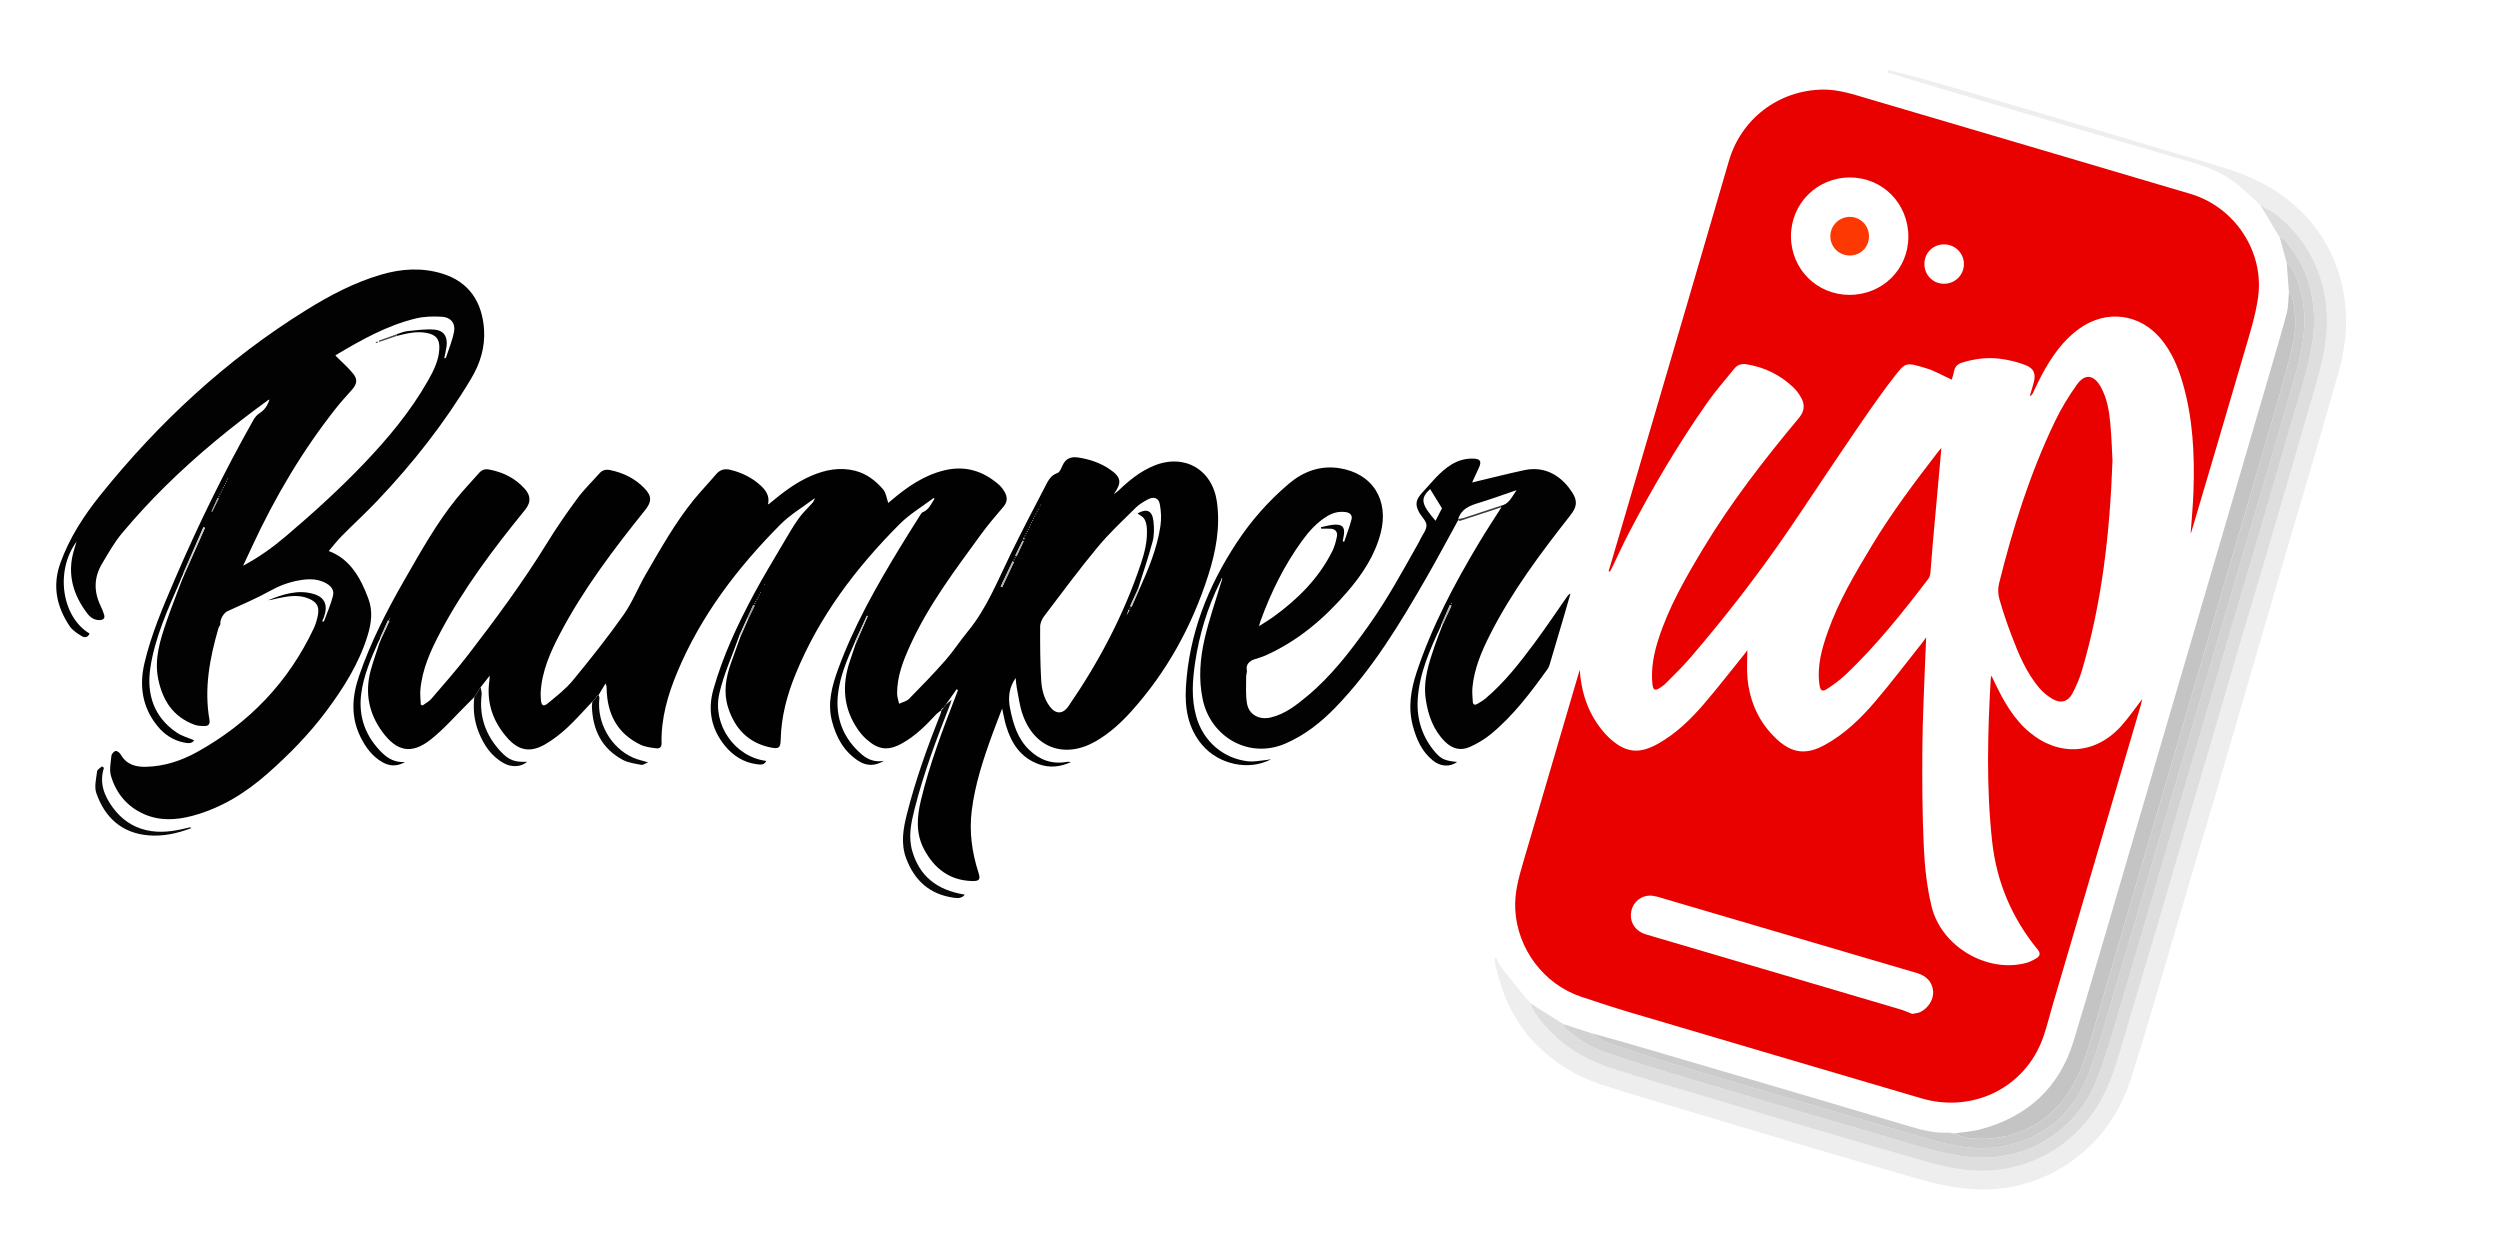 <?xml version="1.0" encoding="UTF-8"?> <svg xmlns="http://www.w3.org/2000/svg" width="452" height="226" viewBox="0 0 452 226" fill="none"><path d="M285.629 121.102C285.921 125.623 287.34 129.435 290.21 132.658C290.429 132.904 290.657 133.143 290.898 133.366C293.83 136.092 296.276 136.427 299.765 134.468C302.965 132.672 305.588 130.153 307.957 127.404C310.514 124.439 312.907 121.335 315.37 118.288C315.589 118.017 315.79 117.733 315.922 117.557C315.922 119.242 315.78 120.98 315.95 122.686C316.376 126.992 318.085 130.742 321.302 133.704C324.007 136.196 326.558 136.494 329.795 134.752C333.452 132.784 336.391 129.933 339.044 126.822C341.969 123.392 344.691 119.79 347.498 116.26C347.7 116.007 347.885 115.739 348.256 115.238C348.185 116.788 348.116 118.073 348.072 119.356C347.889 124.587 347.605 129.816 347.565 135.047C347.517 141.071 347.544 147.101 347.821 153.116C347.987 156.715 348.378 160.364 349.222 163.858C350.984 171.156 359.275 175.981 366.326 174.099C367.009 173.916 367.676 173.577 368.275 173.193C368.801 172.855 368.948 172.339 368.475 171.764C363.761 166.019 360.976 159.482 360.17 152.064C359.104 142.269 359.368 132.473 359.926 122.67C359.932 122.579 359.966 122.489 360.044 122.147C360.299 122.684 360.465 123.039 360.635 123.392C362.262 126.758 364.052 130.013 367 132.446C372.321 136.839 378.862 136.412 383.486 131.293C384.868 129.765 386.033 128.041 387.318 126.383C387.236 126.728 387.167 127.107 387.058 127.476C381.715 145.668 376.371 163.86 371.021 182.051C370.381 184.225 369.886 186.465 369.02 188.547C365.505 196.99 356.332 201.208 347.397 198.579C329.961 193.45 312.527 188.313 295.1 183.154C292 182.237 288.924 181.232 285.857 180.206C279.113 177.948 274.347 171.552 273.959 164.47C273.797 161.506 274.559 158.746 275.379 155.964C278.754 144.519 282.101 133.067 285.46 121.617C285.483 121.526 285.515 121.437 285.629 121.102ZM345.727 183.315C346.333 183.186 346.784 183.172 347.157 182.995C348.638 182.296 349.638 180.65 349.51 179.218C349.366 177.585 348.352 176.443 346.564 175.918C330.995 171.336 315.427 166.752 299.854 162.186C299.237 162.006 298.551 161.869 297.928 161.95C296.168 162.177 294.957 163.565 294.863 165.293C294.77 166.992 295.808 168.412 297.587 168.939C305.905 171.396 314.227 173.84 322.547 176.29C329.541 178.35 336.539 180.405 343.53 182.481C344.322 182.716 345.08 183.067 345.727 183.315Z" fill="#E90100"></path><path d="M68.425 116.018C67.061 119.048 65.742 122.113 65.308 125.429C64.763 129.611 66.109 133.218 69.13 136.157C70.244 137.241 71.587 137.9 73.229 137.767C71.846 138.592 70.473 138.582 69.104 137.785C67.3 136.736 66.118 135.129 65.21 133.309C63.389 129.66 63.632 125.961 64.921 122.205C67.029 116.055 69.982 110.306 73.212 104.697C76.097 99.687 78.909 94.619 82.565 90.105C83.847 88.522 85.267 87.052 86.607 85.517C87.112 84.939 87.688 84.748 88.452 84.892C90.989 85.371 93.191 86.463 94.905 88.416C95.83 89.469 96.149 90.688 94.932 92.18C89.239 99.168 83.815 106.359 79.582 114.359C77.857 117.621 76.334 120.977 76.003 124.721C75.924 125.608 76.05 126.513 76.082 127.409C76.19 127.455 76.298 127.501 76.406 127.545C76.942 127.145 77.576 126.827 78.001 126.331C80.229 123.737 82.496 121.167 84.583 118.459C89.643 111.891 94.569 105.228 98.922 98.154C100.622 95.39 102.476 92.71 104.403 90.098C105.589 88.49 107.051 87.088 108.381 85.586C108.916 84.983 109.547 84.827 110.332 84.992C112.71 85.492 114.811 86.504 116.508 88.269C117.872 89.688 117.862 90.701 116.64 92.224C110.959 99.307 105.469 106.529 101.236 114.605C99.509 117.898 97.993 121.292 97.759 125.091C97.729 125.58 97.76 126.076 97.801 126.565C97.885 127.57 98.252 127.818 99.032 127.175C100.627 125.862 102.297 124.566 103.6 122.985C106.756 119.152 109.853 115.254 112.712 111.199C114.345 108.882 115.396 106.163 116.833 103.698C119.494 99.132 122.072 94.503 125.421 90.382C126.707 88.801 128.131 87.332 129.445 85.772C130.174 84.907 131.02 84.684 132.079 84.949C134.127 85.46 135.978 86.351 137.531 87.788C138.452 88.639 139.14 89.629 138.894 90.996C138.866 91.058 138.837 91.121 138.809 91.183C138.88 91.163 138.952 91.145 139.022 91.126C141.404 89.149 143.829 87.239 146.711 86.01C149.255 84.927 151.874 84.421 154.599 85.112C156.669 85.637 158.333 86.912 159.685 88.5C160.199 89.104 160.289 90.07 160.596 90.933C160.679 90.864 160.931 90.652 161.182 90.44C164.014 88.041 167.017 85.946 170.7 85.046C174.462 84.126 177.725 85.122 180.585 87.619C181.022 88 181.385 88.499 181.671 89.005C182.19 89.916 182.131 90.782 181.404 91.636C180.017 93.264 178.617 94.894 177.361 96.623C172.705 103.027 167.902 109.345 164.59 116.608C163.318 119.399 162.186 122.244 162.197 125.381C162.2 126.002 162.429 126.621 162.554 127.24C163.16 126.953 163.909 126.804 164.352 126.355C166.591 124.085 168.814 121.792 170.917 119.399C172.37 117.746 173.568 115.872 174.972 114.172C178.433 109.979 180.374 104.962 182.731 100.162C184.713 96.128 186.765 92.129 188.864 88.157C189.406 87.13 189.854 85.96 191.201 85.517C191.611 85.382 191.875 84.655 192.105 84.152C192.687 82.881 193.635 82.511 194.976 82.722C197.022 83.042 198.937 83.677 200.645 84.846C202.742 86.282 202.866 87.249 201.378 89.337C201.641 89.143 201.931 88.975 202.167 88.751C204.101 86.894 206.156 85.208 208.669 84.184C214.139 81.957 219.2 84.881 220.018 90.734C220.657 95.308 219.825 99.724 218.44 104.05C215.517 113.179 210.992 121.421 204.574 128.576C202.677 130.691 200.584 132.596 198.105 134.024C192.482 137.264 186.956 135.227 184.856 129.074C184.34 127.565 184.149 125.943 183.837 124.366C183.726 123.804 183.701 123.225 183.628 122.579C182.424 124.328 182.227 126.122 182.622 128.087C183.182 130.872 183.954 133.527 186.074 135.572C187.966 137.398 190.193 138.219 192.833 137.755C193.086 137.71 193.35 137.716 193.616 137.792C191.729 138.655 189.772 138.885 187.796 138.163C184.5 136.961 182.815 134.342 181.874 131.138C181.606 130.226 181.448 129.281 181.184 128.104C180.541 129.793 179.957 131.278 179.41 132.777C177.772 137.257 176.291 141.788 175.694 146.541C175.214 150.353 175.72 154.091 176.898 157.739C177.296 158.968 177.115 159.325 175.799 159.293C171.697 159.195 168.905 157.029 167.057 153.523C165.556 150.676 165.779 147.699 166.504 144.68C168.057 138.212 170.402 132.012 172.802 125.83C172.939 125.476 173.072 125.12 173.206 124.765C173.123 124.717 173.039 124.669 172.956 124.62C172.295 125.56 171.632 126.5 170.971 127.44L170.984 127.42C170.91 127.492 170.838 127.565 170.765 127.637L170.78 127.616C170.712 127.757 170.643 127.898 170.575 128.041L170.595 128.015C170.518 128.011 170.441 128.007 170.364 128.002C170.367 128.079 170.37 128.156 170.373 128.232L170.394 128.212C170.319 128.207 170.243 128.203 170.168 128.199C170.17 128.274 170.173 128.35 170.175 128.425L170.193 128.411C169.868 128.668 169.504 128.886 169.227 129.186C167.413 131.151 165.523 133.028 163.173 134.354C160.6 135.806 158.826 135.61 156.624 133.631C156.091 133.151 155.605 132.596 155.19 132.008C152.452 128.123 152.169 123.926 153.665 119.517C153.992 118.554 154.313 117.589 154.636 116.625C154.69 116.486 154.744 116.346 154.799 116.208C155.498 114.602 156.196 112.994 156.893 111.388C156.841 111.365 156.788 111.341 156.737 111.318C156.023 112.87 155.309 114.422 154.596 115.974C154.544 116.102 154.492 116.233 154.441 116.362C153.152 119.245 151.916 122.165 151.529 125.318C150.986 129.739 152.42 133.487 155.815 136.411C156.94 137.379 158.279 137.846 159.821 137.554C158.271 138.495 156.732 138.562 155.218 137.584C152.581 135.88 151.187 133.334 150.421 130.38C149.567 127.091 150.431 123.996 151.545 120.944C154.349 113.252 158.361 106.17 162.587 99.2C163.81 97.183 165.078 95.192 166.334 93.193C166.468 92.979 166.612 92.696 166.82 92.614C167.904 92.189 168.31 91.191 168.865 90.314C168.897 90.221 168.928 90.13 168.959 90.037C168.879 90.056 168.799 90.076 168.718 90.095C166.683 91.636 164.435 92.963 162.651 94.752C154.752 102.674 148.075 111.48 143.817 121.937C142.297 125.672 141.263 129.529 141.156 133.589C141.113 135.202 140.903 135.481 139.241 135.127C135.271 134.282 132.847 131.706 131.642 127.918C130.787 125.227 131.213 122.589 132.12 119.995C132.651 118.479 133.207 116.973 133.751 115.462C133.776 115.376 133.803 115.292 133.828 115.206C134.29 114.151 134.752 113.097 135.215 112.042C135.626 111.193 136.038 110.345 136.449 109.496C136.359 109.455 136.269 109.415 136.178 109.375C135.834 110.136 135.49 110.897 135.147 111.656C134.644 112.764 134.141 113.873 133.639 114.981C133.603 115.087 133.567 115.193 133.531 115.299C132.345 118.663 130.824 121.953 130.049 125.41C128.794 131.019 132.806 136.84 138.547 137.579C138.167 138.363 137.465 138.258 136.848 138.177C134.441 137.86 132.514 136.627 131.023 134.78C128.608 131.787 127.926 128.385 128.974 124.67C130.688 118.597 133.355 112.921 136.32 107.384C137.994 104.258 139.847 101.226 141.644 98.166C142.524 96.67 143.39 95.156 144.395 93.745C145.136 92.704 146.099 91.823 146.948 90.857C147.092 90.694 147.156 90.461 147.259 90.26C147.3 90.209 147.343 90.159 147.385 90.108C147.313 90.13 147.241 90.152 147.169 90.175C145.132 91.715 142.876 93.037 141.095 94.831C133.336 102.65 126.709 111.307 122.435 121.567C120.719 125.683 119.493 129.931 119.611 134.46C119.629 135.155 119.133 135.362 118.648 135.296C117.683 135.166 116.659 135.055 115.802 134.642C111.553 132.596 109.756 129.017 109.678 124.436C109.674 124.186 109.678 123.938 109.469 123.582C109.055 124.276 108.641 124.969 108.226 125.662L108.215 125.638C108.103 125.709 107.991 125.781 107.878 125.852L107.899 125.827C107.83 125.971 107.762 126.115 107.693 126.258L107.715 126.23C107.639 126.304 107.564 126.377 107.488 126.45L107.514 126.427C107.439 126.5 107.363 126.572 107.288 126.646L107.315 126.622C107.24 126.696 107.165 126.769 107.09 126.843L107.108 126.832C105.599 128.419 104.161 130.082 102.556 131.569C101.338 132.698 99.994 133.746 98.559 134.573C95.868 136.125 93.774 135.729 91.716 133.401C89.104 130.447 87.918 127.01 88.479 123.046C88.511 122.82 88.514 122.59 88.544 122.154C87.919 122.95 87.407 123.604 86.894 124.258C86.514 124.847 86.136 125.435 85.757 126.024C85.37 126.412 84.985 126.801 84.595 127.186C82.377 129.371 80.326 131.767 77.898 133.688C74.414 136.444 71.737 135.898 69.106 132.291C66.632 128.898 65.936 125.137 67.056 121.085C67.507 119.447 68.095 117.846 68.62 116.227C68.702 116.04 68.784 115.853 68.865 115.666C68.899 115.577 68.932 115.489 68.965 115.4C69.443 114.361 69.921 113.32 70.401 112.281C70.316 112.242 70.233 112.203 70.148 112.164C69.694 113.172 69.238 114.178 68.784 115.185C68.752 115.295 68.719 115.404 68.687 115.513C68.598 115.684 68.511 115.852 68.425 116.018ZM205.761 106.443C205.283 107.489 204.805 108.535 204.327 109.582C204.417 109.623 204.507 109.663 204.597 109.705C205.046 108.689 205.496 107.673 205.945 106.658C207.618 102.94 209.199 99.179 209.803 95.118C209.996 93.82 209.943 92.426 209.691 91.137C209.468 90.001 208.581 89.733 207.546 90.29C206.77 90.709 205.969 91.166 205.351 91.779C203.002 94.109 200.562 96.376 198.456 98.918C195.098 102.968 191.965 107.205 188.783 111.399C188.386 111.921 188.063 112.655 188.061 113.291C188.045 116.511 188.061 119.737 188.244 122.95C188.338 124.612 188.731 126.279 189.761 127.684C190.842 129.159 192.144 129.182 193.172 127.688C198.68 119.691 203.173 111.174 206.265 101.951C206.967 99.858 207.499 97.709 207.348 95.47C207.309 94.896 207.172 94.267 206.872 93.792C206.608 93.372 206.058 93.132 205.661 92.835C207.324 91.874 208.342 92.297 208.552 94.282C208.676 95.473 208.697 96.753 208.394 97.895C207.629 100.774 206.652 103.597 205.761 106.443ZM183.322 101.629C183.239 101.581 183.154 101.532 183.071 101.485C182.353 103.004 181.637 104.521 180.919 106.04C181.01 106.084 181.101 106.128 181.192 106.171C181.903 104.657 182.612 103.144 183.322 101.629ZM183.556 100.45C183.638 100.493 183.719 100.537 183.801 100.58C184.231 99.67 184.659 98.76 185.088 97.849C185.016 97.814 184.944 97.781 184.872 97.747C184.434 98.647 183.995 99.549 183.556 100.45ZM203.685 111.26C203.831 110.994 204.022 110.644 204.212 110.295C204.162 110.276 204.113 110.256 204.064 110.237C203.926 110.608 203.789 110.98 203.685 111.26ZM188.148 91.244C188.138 91.231 188.129 91.218 188.119 91.205C188.088 91.296 188.059 91.386 187.969 91.661C188.08 91.403 188.115 91.324 188.148 91.244ZM137.918 106.259C137.872 106.336 137.827 106.413 137.918 106.259C137.889 106.335 137.86 106.41 137.918 106.259ZM138.224 105.603C138.228 105.657 138.234 105.711 138.238 105.765C138.255 105.742 138.28 105.721 138.287 105.695C138.294 105.67 138.287 105.638 138.277 105.612C138.276 105.603 138.245 105.606 138.224 105.603ZM185.086 97.19C185.059 97.288 185.025 97.371 185.023 97.456C185.023 97.486 185.104 97.517 185.148 97.549C185.179 97.467 185.22 97.386 185.231 97.302C185.234 97.275 185.152 97.238 185.086 97.19ZM186.304 94.809C186.281 94.831 186.239 94.856 186.241 94.873C186.251 94.918 186.28 94.962 186.302 95.006C186.324 94.984 186.366 94.957 186.363 94.941C186.355 94.894 186.326 94.852 186.304 94.809ZM185.741 96.163C185.767 96.136 185.79 96.114 185.812 96.092C185.767 96.07 185.726 96.041 185.679 96.03C185.662 96.026 185.636 96.07 185.614 96.092C185.657 96.117 185.7 96.141 185.741 96.163ZM183.566 100.91C183.592 100.884 183.614 100.862 183.636 100.839C183.592 100.817 183.55 100.788 183.503 100.777C183.487 100.773 183.46 100.817 183.438 100.839C183.481 100.863 183.524 100.887 183.566 100.91ZM185.443 96.461C185.467 96.502 185.49 96.545 185.514 96.588C185.536 96.566 185.579 96.54 185.576 96.523C185.567 96.476 185.536 96.434 185.514 96.39C185.492 96.412 185.471 96.433 185.443 96.461ZM186.475 94.442C186.448 94.468 186.426 94.489 186.403 94.511C186.446 94.533 186.488 94.562 186.534 94.573C186.549 94.578 186.575 94.533 186.597 94.511C186.556 94.488 186.514 94.464 186.475 94.442ZM137.462 107.073C137.443 107.094 137.404 107.119 137.407 107.134C137.415 107.179 137.441 107.219 137.461 107.261C137.48 107.24 137.519 107.216 137.516 107.2C137.508 107.155 137.483 107.114 137.462 107.073ZM137.264 107.468C137.245 107.489 137.206 107.513 137.209 107.529C137.217 107.574 137.243 107.614 137.263 107.655C137.282 107.635 137.321 107.611 137.318 107.595C137.31 107.55 137.285 107.51 137.264 107.468ZM137.084 108.021C137.112 107.998 137.132 107.978 137.153 107.959C137.114 107.937 137.078 107.909 137.037 107.898C137.023 107.894 136.998 107.935 136.979 107.956C137.016 107.98 137.053 108.003 137.084 108.021ZM136.868 108.257C136.846 108.278 136.803 108.304 136.805 108.319C136.815 108.365 136.844 108.408 136.865 108.451C136.886 108.429 136.929 108.404 136.925 108.386C136.916 108.341 136.889 108.298 136.868 108.257ZM136.67 108.653C136.647 108.674 136.604 108.7 136.607 108.716C136.617 108.761 136.646 108.804 136.667 108.847C136.688 108.825 136.731 108.8 136.726 108.782C136.719 108.736 136.69 108.693 136.67 108.653ZM136.444 109.214C136.485 109.191 136.528 109.167 136.571 109.144C136.549 109.121 136.523 109.079 136.506 109.081C136.459 109.091 136.417 109.121 136.373 109.144C136.395 109.166 136.417 109.188 136.444 109.214ZM186.725 94.186C186.751 94.159 186.773 94.138 186.796 94.116C186.753 94.094 186.711 94.065 186.665 94.054C186.65 94.05 186.622 94.094 186.602 94.115C186.643 94.138 186.686 94.163 186.725 94.186ZM186.898 93.623C186.876 93.645 186.833 93.67 186.836 93.687C186.845 93.732 186.875 93.775 186.897 93.82C186.919 93.798 186.96 93.771 186.958 93.755C186.948 93.707 186.919 93.665 186.898 93.623ZM204.328 109.866C204.287 109.889 204.244 109.913 204.201 109.936C204.223 109.958 204.249 110.001 204.266 109.999C204.313 109.989 204.355 109.958 204.399 109.936C204.377 109.914 204.355 109.892 204.328 109.866ZM187.114 93.389C187.142 93.364 187.164 93.344 187.185 93.325C187.146 93.303 187.107 93.275 187.066 93.264C187.052 93.26 187.027 93.302 187.006 93.324C187.045 93.347 187.084 93.371 187.114 93.389ZM187.383 92.93C187.364 92.908 187.339 92.866 187.325 92.869C187.282 92.879 187.245 92.907 187.204 92.927C187.224 92.95 187.247 92.991 187.263 92.988C187.305 92.979 187.344 92.952 187.383 92.93ZM187.555 92.506C187.531 92.481 187.512 92.459 187.491 92.438C187.47 92.481 187.444 92.521 187.434 92.566C187.432 92.582 187.47 92.607 187.49 92.629C187.513 92.588 187.534 92.546 187.555 92.506ZM187.753 92.111C187.729 92.086 187.71 92.064 187.691 92.043C187.671 92.086 187.644 92.126 187.634 92.171C187.631 92.187 187.67 92.212 187.689 92.234C187.71 92.192 187.732 92.15 187.753 92.111ZM183.367 101.164C183.326 101.187 183.283 101.211 183.24 101.234C183.262 101.257 183.288 101.299 183.305 101.297C183.352 101.287 183.394 101.257 183.438 101.234C183.416 101.212 183.394 101.19 183.367 101.164ZM185.938 95.627C185.896 95.65 185.853 95.674 185.81 95.697C185.833 95.719 185.859 95.762 185.875 95.76C185.923 95.75 185.964 95.719 186.009 95.697C185.986 95.675 185.964 95.653 185.938 95.627ZM185.386 96.856C185.36 96.829 185.338 96.807 185.316 96.785C185.294 96.829 185.264 96.871 185.253 96.918C185.249 96.935 185.294 96.961 185.316 96.983C185.341 96.94 185.364 96.897 185.386 96.856ZM70.495 111.889C70.469 111.862 70.448 111.84 70.426 111.818C70.403 111.861 70.374 111.902 70.363 111.947C70.359 111.962 70.402 111.99 70.424 112.011C70.448 111.97 70.471 111.929 70.495 111.889ZM186.136 95.232C186.094 95.255 186.051 95.279 186.009 95.302C186.031 95.325 186.057 95.368 186.074 95.365C186.121 95.355 186.162 95.325 186.207 95.302C186.185 95.28 186.162 95.258 186.136 95.232Z" fill="#010101"></path><path d="M290.836 103.26C290.972 102.817 291.111 102.375 291.242 101.929C295.78 86.477 300.322 71.026 304.853 55.573C307.442 46.744 310.008 37.909 312.591 29.078C314.816 21.468 321.564 16.334 329.519 16.198C332.399 16.15 335.087 17.063 337.802 17.864C357.216 23.599 376.643 29.291 396.047 35.058C404.066 37.442 409.423 45.535 408.258 53.78C407.77 57.234 406.664 60.614 405.685 63.984C402.566 74.714 399.373 85.423 396.208 96.139C396.183 96.225 396.136 96.306 396.071 96.454C396.25 93.856 396.498 91.334 396.582 88.808C396.804 82.171 396.488 75.573 394.604 69.147C393.765 66.288 392.611 63.568 390.675 61.253C386.866 56.697 380.848 55.925 375.998 59.375C372.883 61.591 370.813 64.666 369.055 67.979C368.516 68.994 368.05 70.047 367.543 71.08C367.438 71.295 367.299 71.494 366.988 71.617C367.206 70.868 367.42 70.117 367.644 69.37C368.143 67.71 367.808 66.629 366.203 66.004C364.723 65.428 363.127 65.049 361.549 64.856C359.282 64.576 357.026 64.86 354.821 65.536C353.933 65.809 353.422 66.291 353.268 67.208C353.182 67.722 352.995 68.218 352.876 68.641C351.314 67.933 349.821 67.049 348.206 66.565C344.491 65.454 344.547 65.46 342.392 68.227C339.405 72.064 336.701 76.124 333.954 80.142C330.406 85.329 326.968 90.588 323.425 95.776C317.909 103.856 311.918 111.577 305.541 118.996C304.17 120.591 302.635 122.044 301.163 123.55C300.913 123.808 300.615 124.026 300.317 124.231C299.196 125.004 298.859 124.853 298.74 123.513C298.495 120.775 299.018 118.141 299.851 115.551C301.718 109.745 304.732 104.509 307.851 99.314C312.932 90.852 318.968 83.091 325.272 75.531C326.24 74.369 326.344 73.218 325.698 71.989C325.307 71.246 324.771 70.535 324.158 69.962C321.794 67.747 319 66.382 315.783 65.866C314.865 65.717 314.147 65.938 313.589 66.624C311.929 68.665 310.184 70.649 308.674 72.798C303.371 80.344 298.707 88.284 294.446 96.461C293.384 98.496 292.446 100.597 291.449 102.666C291.334 102.903 291.191 103.127 291.062 103.357C290.986 103.327 290.911 103.293 290.836 103.26ZM334.383 53.313C340.344 53.314 345.026 48.696 345.032 42.81C345.037 36.809 340.398 32.096 334.477 32.087C328.537 32.079 323.8 36.799 323.806 42.718C323.813 48.634 328.483 53.312 334.383 53.313ZM351.542 44.183C349.532 44.152 347.951 45.686 347.931 47.687C347.91 49.691 349.455 51.283 351.442 51.304C353.436 51.325 355.045 49.773 355.075 47.795C355.107 45.826 353.529 44.213 351.542 44.183Z" fill="#E90100"></path><path d="M32.495 105.233C30.285 110.287 27.978 115.343 27.171 120.832C26.483 125.519 27.824 129.668 31.97 132.464C32.89 133.085 34.026 133.384 35.108 133.851C34.684 134.491 33.958 134.389 33.274 134.254C31.323 133.868 29.742 132.816 28.5 131.306C25.721 127.922 25.148 124.02 26.124 119.871C27.354 114.639 29.477 109.715 31.585 104.793C35.812 94.919 40.539 85.288 45.817 75.931C46.081 75.463 46.467 74.994 46.914 74.712C47.769 74.173 48.293 73.434 48.632 72.522C48.657 72.424 48.684 72.326 48.709 72.227C48.631 72.266 48.552 72.305 48.474 72.342C41.908 77.106 35.638 82.231 29.864 87.931C27.149 90.609 24.558 93.43 22.103 96.349C20.68 98.04 19.581 100.018 18.442 101.93C16.969 104.402 16.934 106.972 18.202 109.564C18.446 110.064 18.647 110.589 18.817 111.118C19.017 111.738 18.727 112.066 18.102 112.109C17.071 112.178 16.313 111.623 15.751 110.876C13.225 107.522 12.133 103.837 13.316 99.669C13.467 99.139 13.635 98.614 13.845 97.917C9.853 103.363 11.272 111.646 16.186 114.538C15.939 115.243 15.303 115.328 14.846 115.051C14.026 114.553 13.125 113.996 12.607 113.229C10.237 109.715 9.432 105.914 10.915 101.798C12.551 97.256 15.131 93.268 18.129 89.535C28.707 76.362 40.929 65.023 55.328 56.08C59.634 53.404 64.062 51.065 68.941 49.642C72.585 48.58 76.246 48.34 79.929 49.461C84.859 50.96 87.209 54.697 87.519 59.612C87.72 62.796 86.822 65.706 85.191 68.439C80.391 76.478 74.638 83.782 68.201 90.555C66.137 92.725 63.92 94.751 61.815 96.883C60.945 97.765 60.186 98.754 59.435 99.626C63.248 101.028 65.196 104.424 66.618 108.287C67.45 110.549 67.127 112.76 66.446 114.962C64.88 120.032 62.083 124.437 58.942 128.641C55.875 132.745 52.31 136.372 48.472 139.772C44.45 143.333 40.023 146.089 34.828 147.492C31.888 148.286 28.895 148.459 26.018 147.183C22.983 145.834 21.007 143.439 20.073 140.319C19.736 139.194 20.027 137.86 20.148 136.632C20.179 136.305 20.612 135.826 20.918 135.776C21.188 135.732 21.659 136.12 21.839 136.434C22.881 138.253 24.546 138.693 26.459 138.637C29.753 138.542 32.798 137.537 35.646 135.957C45.046 130.74 52.149 123.333 56.741 113.581C57.086 112.846 57.315 112.037 57.469 111.237C57.772 109.672 57.288 108.839 55.795 108.217C53.998 107.467 52.174 107.772 50.359 108.146C49.726 108.276 49.106 108.469 48.462 108.524C51.125 107.475 53.823 106.526 56.741 107.401C58.763 108.006 59.337 109.45 58.55 111.627C58.466 111.855 58.355 112.074 58.228 112.368C58.412 112.357 58.558 112.375 58.57 112.343C59.134 110.813 59.798 109.309 60.201 107.736C60.48 106.651 59.834 105.854 58.639 105.287C57.104 104.56 55.497 104.662 53.896 104.965C52.116 105.3 50.464 105.918 48.849 106.82C46.364 108.206 43.723 109.311 41.132 110.502C40.421 110.829 39.738 112.029 39.844 112.818C39.874 113.035 39.583 113.274 39.509 113.525C37.925 118.968 36.872 124.465 37.874 130.163C37.986 130.804 37.756 131.248 37.1 131.259C36.458 131.27 35.768 131.253 35.176 131.037C31.296 129.618 29.377 126.614 28.597 122.722C27.872 119.105 28.953 115.741 30.094 112.403C30.899 110.043 31.83 107.725 32.704 105.389C32.811 105.116 32.919 104.841 33.026 104.568C33.112 104.381 33.199 104.194 33.285 104.007C33.315 103.92 33.344 103.834 33.375 103.747C34.604 100.975 35.832 98.204 37.061 95.431C36.967 95.391 36.874 95.35 36.779 95.309C35.584 98.047 34.388 100.787 33.192 103.525C33.159 103.634 33.126 103.744 33.091 103.852C33.005 104.025 32.919 104.198 32.833 104.371C32.719 104.657 32.607 104.945 32.495 105.233ZM71.71 60.744C71.715 60.639 71.719 60.534 71.723 60.428C72.351 60.237 72.969 59.938 73.61 59.874C75.265 59.709 76.947 59.45 78.585 59.601C80.282 59.758 80.961 60.926 80.737 62.63C80.644 63.338 80.466 64.037 80.314 64.808C80.475 64.735 80.612 64.716 80.63 64.659C81.144 63.076 81.816 61.52 82.103 59.896C82.362 58.427 81.472 57.369 79.936 57.27C78.355 57.171 76.696 57.208 75.166 57.579C69.971 58.843 65.35 61.436 60.8 64.151C60.682 64.222 60.592 64.34 60.643 64.291C61.749 65.401 62.899 66.391 63.843 67.55C64.699 68.604 64.535 69.438 63.639 70.459C62.683 71.547 61.692 72.608 60.794 73.743C54.685 81.461 49.716 89.875 45.583 98.794C45.042 99.96 44.496 101.122 43.954 102.286C46.82 100.758 49.352 98.936 51.761 96.886C56.583 92.785 61.265 88.545 65.644 83.973C70.096 79.326 74.212 74.411 77.4 68.788C78.404 67.016 79.323 65.18 79.43 63.083C79.521 61.304 78.811 60.492 77.063 60.179C75.216 59.852 73.467 60.304 71.71 60.744ZM38.245 92.47C38.283 92.487 38.32 92.502 38.356 92.519C38.754 91.719 39.15 90.918 39.548 90.119C39.483 90.088 39.418 90.059 39.353 90.029C38.984 90.843 38.615 91.657 38.245 92.47ZM41.186 86.67C41.211 86.645 41.23 86.623 41.251 86.602C41.211 86.58 41.173 86.552 41.13 86.541C41.117 86.537 41.092 86.58 41.071 86.6C41.11 86.624 41.148 86.648 41.186 86.67ZM40.986 87.065C41.014 87.038 41.036 87.018 41.058 86.997C41.015 86.975 40.975 86.945 40.929 86.936C40.914 86.932 40.888 86.976 40.867 86.997C40.909 87.02 40.95 87.044 40.986 87.065ZM39.675 89.765C39.653 89.743 39.627 89.7 39.61 89.703C39.563 89.713 39.522 89.743 39.477 89.765C39.499 89.787 39.526 89.83 39.542 89.828C39.59 89.818 39.631 89.789 39.675 89.765ZM39.844 89.398C39.821 89.356 39.797 89.314 39.774 89.271C39.752 89.293 39.709 89.319 39.712 89.336C39.721 89.383 39.752 89.424 39.774 89.469C39.796 89.447 39.818 89.424 39.844 89.398ZM39.972 88.876C39.95 88.898 39.907 88.924 39.911 88.941C39.921 88.988 39.951 89.029 39.972 89.074C39.994 89.052 40.037 89.025 40.034 89.009C40.023 88.962 39.994 88.919 39.972 88.876ZM40.269 88.578C40.246 88.556 40.22 88.513 40.203 88.517C40.156 88.526 40.115 88.557 40.07 88.579C40.093 88.601 40.119 88.644 40.136 88.641C40.183 88.63 40.226 88.601 40.269 88.578ZM40.393 88.251C40.421 88.224 40.443 88.204 40.465 88.183C40.422 88.161 40.382 88.132 40.336 88.121C40.321 88.116 40.295 88.161 40.274 88.181C40.316 88.206 40.357 88.23 40.393 88.251ZM40.496 87.755C40.521 87.8 40.544 87.843 40.566 87.886C40.587 87.864 40.63 87.838 40.626 87.821C40.616 87.775 40.587 87.733 40.566 87.69C40.544 87.71 40.522 87.731 40.496 87.755ZM40.788 87.46C40.816 87.433 40.838 87.412 40.86 87.392C40.817 87.37 40.777 87.34 40.731 87.331C40.716 87.327 40.69 87.371 40.669 87.392C40.711 87.415 40.752 87.439 40.788 87.46Z" fill="#020202"></path><path d="M260.525 113.165C258.552 117.397 256.631 121.678 256.326 126.399C256.095 129.981 257.13 133.3 259.547 136.066C260.604 137.275 261.313 137.543 263.447 137.767C262.135 138.712 260.446 138.629 259.046 137.486C257.043 135.852 256.066 133.609 255.427 131.184C254.554 127.872 255.093 124.666 256.146 121.491C258.88 113.244 262.93 105.63 267.364 98.204C268.675 96.008 270.09 93.875 271.458 91.712C271.387 91.629 271.318 91.546 271.247 91.461C272.81 91.208 273.309 89.885 274.196 88.619C271.769 89.444 269.587 90.25 267.364 90.921C265.718 91.417 264.22 91.998 263.648 93.821C263.634 93.914 263.619 94.007 263.605 94.1C261.69 97.575 259.831 101.082 257.85 104.52C253.071 112.817 248.136 121.019 241.41 127.947C238.81 130.625 235.913 132.91 232.431 134.424C225.795 137.307 218.878 133.23 217.45 126.442C216.676 122.758 216.967 119.075 217.8 115.477C218.588 112.069 219.752 108.746 220.751 105.386C220.804 105.246 220.858 105.106 220.91 104.966C220.931 104.826 220.952 104.687 220.974 104.547C220.934 104.542 220.894 104.536 220.854 104.529C220.833 104.642 220.811 104.754 220.79 104.866C220.72 104.995 220.653 105.125 220.583 105.254C218.312 109.852 216.834 114.699 216.08 119.763C215.594 123.033 215.368 126.311 216.284 129.56C217.538 134.012 221.161 137.169 225.724 137.652C226.686 137.755 227.683 137.53 228.664 137.444C228.975 137.417 229.282 137.351 229.824 137.268C225.798 139.427 220.342 138.216 217.358 134.692C214.779 131.649 214.187 128.03 214.413 124.231C214.981 114.632 218.38 106.015 223.633 98.053C226.259 94.073 229.389 90.538 233.017 87.462C235.611 85.263 238.654 84.124 242.068 84.633C248.162 85.54 251.195 90.424 249.613 96.426C248.535 100.514 246.264 103.905 243.562 107.035C239.46 111.788 234.761 115.811 228.983 118.43C228.299 118.741 227.573 118.964 226.853 119.185C225.9 119.479 225.246 120.155 225.419 121.08C225.509 121.563 225.304 121.906 225.307 122.307C225.318 123.944 225.181 125.614 225.459 127.207C225.816 129.238 227.694 130.217 229.774 129.715C232.317 129.103 234.318 127.537 236.273 125.918C240.679 122.273 244.117 117.782 247.408 113.157C250.846 108.325 253.663 103.124 256.565 97.973C256.645 97.83 256.707 97.677 256.778 97.529C257.187 96.674 257.938 95.805 257.906 94.967C257.875 94.162 256.997 93.407 256.559 92.593C255.769 91.123 255.985 90.268 257.36 88.827C258.1 88.051 258.777 87.217 259.517 86.441C261.369 84.5 263.396 82.868 266.282 82.91C267.658 82.931 267.939 83.402 267.356 84.632C266.976 85.43 266.615 86.237 266.246 87.041C266.217 87.108 266.187 87.173 266.157 87.239C266.232 87.219 266.307 87.199 266.382 87.178C269.447 86.449 272.501 85.667 275.581 85.006C279.845 84.09 282.65 86.598 284.171 88.895C285.279 90.569 285.13 91.628 283.917 93.171C278.535 100.029 273.305 106.993 269.36 114.815C267.847 117.815 266.534 120.905 266.216 124.303C266.137 125.144 266.236 126.003 266.278 126.852C266.306 127.418 266.648 127.529 267.086 127.274C267.622 126.962 268.165 126.638 268.636 126.238C272.034 123.367 274.742 119.874 277.377 116.337C279.439 113.569 281.353 110.69 283.333 107.862C283.477 107.657 283.633 107.46 283.941 107.33C283.517 108.796 283.1 110.265 282.669 111.728C281.892 114.375 281.111 117.02 280.32 119.662C280.19 120.099 280.079 120.575 279.821 120.934C276.744 125.217 273.58 129.441 269.459 132.801C268.354 133.702 267.073 134.442 265.772 135.037C264.114 135.799 262.558 135.391 261.258 134.094C259.161 132.001 258.23 129.381 257.788 126.525C257.242 122.999 258.374 119.763 259.481 116.522C259.853 115.436 260.289 114.373 260.697 113.299C260.734 113.202 260.771 113.105 260.809 113.01C261.349 111.843 261.888 110.676 262.429 109.51C262.33 109.468 262.233 109.425 262.135 109.383C261.61 110.588 261.085 111.793 260.558 112.997C260.514 113.048 260.505 113.104 260.525 113.165ZM242.766 97.862C242.854 97.891 242.939 97.92 243.027 97.949C243.477 96.606 243.993 95.282 244.353 93.917C244.551 93.164 244.102 92.697 243.287 92.584C242.05 92.41 240.936 92.721 239.902 93.358C238.061 94.496 236.662 96.052 235.388 97.808C232.154 102.263 229.777 107.139 227.897 112.282C227.814 112.509 227.767 112.751 227.64 113.211C228.605 112.586 229.395 112.12 230.136 111.588C234.572 108.398 238.381 104.629 240.864 99.688C241.284 98.854 241.53 97.912 241.716 96.99C241.877 96.189 241.443 95.65 240.587 95.593C240.016 95.556 239.439 95.587 238.866 95.587C238.85 95.498 238.835 95.41 238.82 95.322C239.682 95.156 240.541 94.867 241.404 94.851C242.763 94.826 243.157 95.369 242.971 96.71C242.919 97.095 242.836 97.478 242.766 97.862ZM258.563 88.418C256.757 90.128 256.896 91.091 259.548 94.159C259.969 93.336 260.382 92.53 260.708 91.892C259.94 90.649 259.26 89.548 258.563 88.418ZM262.467 109.214C262.494 109.188 262.516 109.166 262.538 109.144C262.494 109.122 262.452 109.092 262.405 109.081C262.388 109.077 262.362 109.122 262.34 109.144C262.383 109.169 262.426 109.192 262.467 109.214Z" fill="#020202"></path><path d="M408.662 37.066C407.247 35.794 405.877 34.469 404.408 33.264C402.083 31.353 399.327 30.263 396.48 29.41C392.144 28.113 387.793 26.865 383.449 25.592C375.768 23.341 368.086 21.098 360.411 18.835C354.936 17.221 349.468 15.582 343.999 13.949C343.092 13.678 342.188 13.387 341.283 13.105C341.328 12.957 341.371 12.808 341.415 12.659C343.807 13.274 346.215 13.832 348.586 14.518C356.307 16.748 364.015 19.015 371.723 21.286C377.23 22.909 382.73 24.559 388.231 26.197C393.104 27.649 397.997 29.036 402.842 30.574C406.997 31.892 410.882 33.752 414.266 36.601C419.265 40.81 422.37 46.139 423.634 52.486C424.624 57.45 424.194 62.414 422.819 67.278C421.161 73.147 419.458 79.006 417.753 84.862C416.552 88.988 415.304 93.099 414.097 97.224C412.273 103.456 410.469 109.692 408.655 115.926C406.079 124.775 403.514 133.627 400.922 142.471C399.316 147.949 397.656 153.41 396.042 158.884C394.297 164.798 392.598 170.726 390.844 176.637C389.043 182.708 387.268 188.788 385.35 194.821C383.794 199.716 381.248 204.069 377.446 207.587C373.399 211.333 368.663 213.708 363.196 214.667C357.508 215.664 352.039 214.656 346.617 213.09C339.526 211.043 332.444 208.969 325.365 206.881C319.732 205.219 314.109 203.525 308.485 201.838C302.262 199.972 296.013 198.19 289.831 196.196C285.013 194.641 280.759 192.058 277.259 188.334C274.841 185.762 273.091 182.766 271.841 179.492C271.225 177.876 270.826 176.176 270.362 174.505C270.252 174.111 270.276 173.679 270.237 173.266C270.328 173.232 270.42 173.196 270.513 173.161C270.849 173.79 271.106 174.483 271.538 175.037C272.986 176.895 274.495 178.705 275.987 180.53C276.235 180.835 276.511 181.116 276.774 181.408C276.828 181.627 276.839 181.867 276.942 182.06C277.995 184.048 279.45 185.697 281.08 187.252C284.109 190.141 287.732 191.971 291.624 193.229C297.617 195.165 303.678 196.885 309.713 198.69C315.307 200.364 320.896 202.049 326.498 203.697C333.892 205.871 341.283 208.056 348.699 210.151C353.233 211.431 357.821 212.168 362.573 211.311C368 210.331 372.526 207.851 376.302 203.841C379.263 200.695 381.102 196.953 382.426 192.936C383.628 189.294 384.638 185.589 385.735 181.913C387.039 177.544 388.358 173.179 389.647 168.806C391.389 162.892 393.103 156.97 394.836 151.053C396.468 145.482 398.113 139.915 399.745 134.345C401.479 128.428 403.193 122.506 404.938 116.592C406.552 111.117 408.215 105.657 409.818 100.18C412.427 91.274 415.02 82.363 417.593 73.445C418.798 69.265 420.14 65.124 420.582 60.747C420.96 56.986 420.587 53.348 419.386 49.799C417.931 45.499 415.358 41.928 411.881 39.038C410.922 38.243 409.742 37.716 408.662 37.066Z" fill="#EEEEEE"></path><path d="M381.938 83.263C381.465 96.518 380.007 109.036 376.412 121.235C375.997 122.644 375.4 124.019 374.723 125.325C373.941 126.841 372.663 127.242 371.168 126.413C370.244 125.9 369.371 125.176 368.687 124.366C366.299 121.533 364.916 118.138 363.623 114.721C362.822 112.604 362.093 110.45 361.478 108.272C361.24 107.428 361.199 106.421 361.409 105.573C363.908 95.476 367.026 85.579 371.538 76.18C372.641 73.882 373.992 71.671 375.462 69.588C376.949 67.478 378.585 67.714 379.848 70.01C380.967 72.044 381.337 74.293 381.544 76.556C381.767 78.977 381.836 81.413 381.938 83.263Z" fill="#E90100"></path><path d="M408.662 37.066C409.742 37.716 410.922 38.243 411.88 39.039C415.356 41.928 417.929 45.501 419.384 49.8C420.586 53.349 420.958 56.986 420.58 60.748C420.14 65.127 418.798 69.266 417.591 73.447C415.02 82.363 412.426 91.274 409.816 100.181C408.212 105.659 406.549 111.118 404.936 116.593C403.193 122.507 401.478 128.429 399.744 134.346C398.112 139.916 396.467 145.484 394.835 151.054C393.101 156.971 391.387 162.893 389.645 168.807C388.358 173.18 387.038 177.545 385.734 181.914C384.636 185.59 383.626 189.295 382.425 192.937C381.1 196.954 379.261 200.698 376.3 203.842C372.524 207.854 367.997 210.332 362.571 211.312C357.82 212.17 353.232 211.433 348.698 210.152C341.282 208.057 333.891 205.871 326.497 203.698C320.895 202.05 315.305 200.365 309.711 198.692C303.677 196.886 297.615 195.167 291.623 193.231C287.731 191.974 284.106 190.144 281.078 187.253C279.449 185.698 277.995 184.049 276.941 182.061C276.838 181.868 276.827 181.629 276.773 181.41C277.173 181.68 277.567 181.961 277.976 182.218C279.547 183.206 281.124 184.185 282.698 185.168C282.783 185.405 282.798 185.721 282.964 185.866C285.181 187.809 287.638 189.384 290.437 190.336C293.668 191.435 296.92 192.476 300.185 193.469C305.678 195.14 311.184 196.766 316.691 198.39C324.369 200.652 332.044 202.923 339.736 205.136C345.051 206.666 350.278 208.542 355.833 209.156C358.747 209.479 361.59 209.256 364.403 208.526C367.54 207.711 370.27 206.142 372.754 204.06C375.247 201.97 377.194 199.457 378.509 196.537C379.651 194.003 380.535 191.337 381.351 188.672C383.253 182.461 385.049 176.219 386.881 169.988C389.137 162.309 391.384 154.626 393.635 146.946C395.083 142.003 396.528 137.061 397.975 132.118C399.716 126.168 401.451 120.217 403.203 114.269C404.611 109.486 406.056 104.712 407.455 99.926C409.517 92.875 411.567 85.819 413.594 78.758C415.184 73.217 417.119 67.768 418.054 62.048C418.482 59.428 418.485 56.812 418.093 54.212C417.561 50.683 416.228 47.449 414.012 44.629C413.519 44.002 413.229 43.073 412.207 43.004C411.026 41.024 409.844 39.045 408.662 37.066Z" fill="#DEDEDE"></path><path d="M353.3 204.941C354.946 204.683 356.635 204.579 358.233 204.141C366.641 201.838 372.365 196.585 374.911 188.208C378.519 176.33 381.951 164.399 385.449 152.49C388.817 141.021 392.173 129.547 395.536 118.076C397.486 111.426 399.442 104.778 401.389 98.128C404.497 87.507 407.605 76.887 410.702 66.263C411.649 63.018 412.616 59.776 413.46 56.503C413.759 55.343 413.72 54.097 413.836 52.89C414.035 53.143 414.345 53.367 414.416 53.651C415.167 56.623 415.161 59.626 414.478 62.594C413.824 65.433 413.059 68.25 412.257 71.052C410.561 76.981 408.813 82.895 407.08 88.813C405.448 94.385 403.804 99.954 402.171 105.526C400.437 111.444 398.712 117.365 396.979 123.283C395.385 128.729 393.789 134.176 392.188 139.62C390.837 144.215 389.477 148.807 388.126 153.402C386.369 159.381 384.613 165.361 382.863 171.343C381.573 175.751 380.308 180.165 379.007 184.569C377.798 188.658 376.799 192.834 374.599 196.552C372.369 200.317 369.274 203.109 365.138 204.669C362.005 205.85 358.769 206.159 355.471 205.713C354.727 205.612 354.023 205.207 353.3 204.941Z" fill="#C4C4C4"></path><path d="M412.208 43.002C413.229 43.072 413.52 44.001 414.014 44.628C416.229 47.447 417.562 50.683 418.094 54.211C418.487 56.81 418.484 59.426 418.056 62.047C417.12 67.767 415.185 73.215 413.595 78.756C411.568 85.818 409.519 92.873 407.457 99.925C406.057 104.711 404.613 109.485 403.204 114.268C401.453 120.215 399.718 126.166 397.976 132.116C396.529 137.059 395.084 142.002 393.636 146.944C391.386 154.625 389.138 162.307 386.883 169.986C385.052 176.219 383.255 182.461 381.352 188.67C380.536 191.334 379.654 194 378.51 196.535C377.195 199.455 375.247 201.969 372.756 204.058C370.271 206.141 367.542 207.708 364.405 208.524C361.592 209.256 358.75 209.477 355.834 209.155C350.281 208.541 345.054 206.665 339.737 205.135C332.045 202.922 324.37 200.651 316.692 198.388C311.186 196.765 305.679 195.139 300.186 193.468C296.922 192.474 293.67 191.433 290.438 190.335C287.639 189.383 285.183 187.807 282.966 185.865C282.801 185.719 282.785 185.403 282.699 185.166C284.351 185.702 286.003 186.24 287.655 186.776C288.461 187.293 289.205 187.983 290.084 188.298C293.448 189.502 296.839 190.642 300.253 191.699C305.078 193.193 309.93 194.6 314.776 196.026C320.691 197.766 326.612 199.484 332.53 201.218C338.006 202.822 343.476 204.454 348.959 206.033C353.113 207.23 357.331 208.04 361.672 207.317C369.231 206.058 374.495 201.732 377.365 194.748C379.054 190.638 380.18 186.29 381.466 182.021C383.689 174.641 385.838 167.239 388.016 159.845C390.333 151.98 392.65 144.113 394.961 136.246C397.207 128.6 399.445 120.951 401.691 113.303C403.668 106.569 405.654 99.836 407.63 93.102C409.902 85.36 412.18 77.62 414.432 69.873C415.668 65.618 416.833 61.359 416.606 56.841C416.451 53.762 415.729 50.881 414.222 48.203C414.065 47.924 413.703 47.762 413.437 47.546C413.028 46.034 412.618 44.518 412.208 43.002Z" fill="#D2D2D2"></path><path d="M413.437 47.55C413.703 47.766 414.065 47.928 414.222 48.207C415.729 50.885 416.451 53.766 416.606 56.845C416.835 61.364 415.668 65.622 414.432 69.877C412.182 77.626 409.903 85.365 407.63 93.106C405.654 99.84 403.669 106.573 401.691 113.308C399.446 120.955 397.207 128.604 394.961 136.25C392.65 144.118 390.333 151.983 388.016 159.849C385.838 167.243 383.689 174.645 381.466 182.025C380.18 186.294 379.054 190.642 377.365 194.752C374.495 201.734 369.231 206.062 361.672 207.321C357.332 208.045 353.114 207.234 348.959 206.037C343.476 204.457 338.007 202.825 332.531 201.222C326.614 199.488 320.692 197.77 314.776 196.03C309.931 194.604 305.078 193.196 300.253 191.704C296.839 190.648 293.45 189.506 290.084 188.302C289.205 187.987 288.46 187.297 287.655 186.78C289.926 187.414 292.205 188.023 294.468 188.684C304.482 191.614 314.495 194.551 324.505 197.5C331.525 199.567 338.536 201.658 345.554 203.731C347.669 204.356 349.801 204.872 352.036 204.783C352.455 204.766 352.879 204.885 353.3 204.942C354.023 205.207 354.727 205.613 355.473 205.714C358.771 206.16 362.006 205.853 365.139 204.671C369.277 203.11 372.372 200.32 374.6 196.553C376.801 192.836 377.798 188.661 379.008 184.57C380.311 180.167 381.576 175.752 382.864 171.344C384.614 165.362 386.369 159.382 388.127 153.403C389.478 148.808 390.839 144.216 392.19 139.621C393.79 134.177 395.387 128.731 396.98 123.284C398.712 117.366 400.437 111.445 402.172 105.527C403.804 99.955 405.449 94.386 407.081 88.815C408.815 82.897 410.562 76.983 412.258 71.053C413.059 68.252 413.825 65.435 414.479 62.596C415.163 59.627 415.168 56.625 414.417 53.653C414.345 53.368 414.036 53.144 413.838 52.892C413.704 51.11 413.57 49.331 413.437 47.55Z" fill="#CBCBCB"></path><path d="M351.004 81.005C350.479 86.8 349.956 92.519 349.448 98.237C349.29 100.007 349.186 101.78 349.021 103.548C348.987 103.921 348.876 104.344 348.655 104.633C344.045 110.683 339.306 116.628 333.787 121.889C332.748 122.88 331.567 123.747 330.366 124.538C329.458 125.136 329.108 124.892 328.957 123.801C328.493 120.433 329.382 117.269 330.489 114.158C332.461 108.616 335.446 103.59 338.471 98.577C342.046 92.65 346.193 87.139 350.412 81.676C350.584 81.45 350.788 81.246 351.004 81.005Z" fill="#E90100"></path><path d="M170.973 127.443C171.286 127.171 171.599 126.898 172.048 126.509C171.944 126.85 171.893 127.071 171.81 127.282C169.356 133.517 166.989 139.783 165.35 146.294C164.722 148.789 164.186 151.288 164.942 153.881C166.246 158.35 169.3 160.927 174.438 161.746C173.899 162.462 173.144 162.407 172.471 162.315C168.135 161.726 165.346 159.238 163.835 155.193C162.822 152.481 163.305 149.81 163.979 147.141C165.551 140.922 167.73 134.906 170.087 128.95C170.154 128.784 170.159 128.594 170.193 128.414L170.175 128.428C170.248 128.356 170.32 128.285 170.394 128.213L170.373 128.234C170.448 128.162 170.521 128.088 170.596 128.016L170.577 128.043C170.644 127.901 170.714 127.76 170.782 127.617L170.766 127.638C170.84 127.566 170.912 127.494 170.985 127.422L170.973 127.443Z" fill="#090909"></path><path d="M18.798 138.819C17.922 141.526 18.812 143.822 20.359 145.956C21.882 148.056 23.872 149.487 26.419 150.086C28.858 150.659 31.258 150.328 33.644 149.741C33.865 149.687 34.087 149.628 34.312 149.587C34.363 149.577 34.424 149.627 34.634 149.71C32.042 150.692 29.506 151.255 26.848 151.032C21.99 150.625 18.959 147.801 17.415 143.393C17.008 142.228 17.404 140.756 17.556 139.438C17.594 139.117 18.124 138.853 18.429 138.562C18.554 138.648 18.676 138.734 18.798 138.819Z" fill="#090909"></path><path d="M85.757 126.029C86.136 125.44 86.515 124.853 86.894 124.264C86.962 124.71 87.131 125.167 87.08 125.6C86.608 129.548 87.812 132.941 90.48 135.82C92.007 137.468 93.013 137.807 95.293 137.734C94.32 138.637 92.571 138.797 91.148 138.022C88.834 136.763 87.469 134.704 86.524 132.323C85.719 130.294 85.503 128.19 85.757 126.029Z" fill="#080808"></path><path d="M108.215 125.647C108.215 125.647 108.226 125.669 108.226 125.67C108.279 125.844 108.394 126.022 108.375 126.187C107.841 130.639 110.441 135.245 114.542 137.018C115.283 137.338 116.094 137.502 117.18 137.834C116.639 138.047 116.264 138.348 115.961 138.287C114.818 138.06 113.59 137.917 112.59 137.379C108.785 135.331 107.15 131.938 107.014 127.727C107.004 127.433 107.075 127.135 107.108 126.84L107.09 126.851C107.165 126.778 107.24 126.704 107.315 126.631L107.288 126.654C107.363 126.581 107.439 126.509 107.514 126.435L107.488 126.459C107.564 126.385 107.639 126.312 107.715 126.239C107.715 126.239 107.693 126.266 107.693 126.268C107.762 126.124 107.83 125.979 107.899 125.837L107.878 125.862C107.991 125.79 108.103 125.719 108.215 125.647Z" fill="#080808"></path><path d="M271.244 91.464C271.315 91.547 271.384 91.63 271.455 91.715C268.941 92.541 266.426 93.367 263.913 94.192C263.809 94.134 263.704 94.076 263.6 94.018C263.6 94.018 263.601 94.102 263.602 94.101C263.618 94.008 263.633 93.915 263.647 93.823C263.954 93.773 264.274 93.761 264.567 93.666C266.795 92.941 269.019 92.2 271.244 91.464Z" fill="#3B3B3B"></path><path d="M263.598 94.018C263.702 94.076 263.808 94.134 263.912 94.192C263.808 94.134 263.704 94.076 263.598 94.018Z" fill="#020202"></path><path d="M154.599 115.979C155.312 114.427 156.026 112.875 156.739 111.323C156.792 111.347 156.845 111.37 156.896 111.394C156.198 113 155.499 114.607 154.802 116.213C154.734 116.134 154.667 116.057 154.599 115.979Z" fill="#C4C4C4"></path><path d="M183.322 101.629C182.612 103.144 181.903 104.657 181.192 106.172C181.101 106.127 181.011 106.083 180.919 106.04C181.637 104.521 182.353 103.004 183.071 101.485C183.156 101.532 183.239 101.581 183.322 101.629Z" fill="#AFAFAF"></path><path d="M133.639 114.99C134.142 113.881 134.645 112.773 135.147 111.664C135.169 111.793 135.193 111.921 135.215 112.049C134.752 113.104 134.291 114.158 133.828 115.213C133.766 115.138 133.703 115.065 133.639 114.99Z" fill="#CBCBCB"></path><path d="M205.761 106.443C205.823 106.515 205.884 106.586 205.947 106.658C205.498 107.674 205.048 108.689 204.599 109.705C204.508 109.663 204.418 109.623 204.328 109.582C204.805 108.535 205.283 107.489 205.761 106.443Z" fill="#C4C4C4"></path><path d="M68.782 115.189C69.237 114.182 69.693 113.176 70.147 112.169C70.232 112.207 70.315 112.246 70.4 112.285C69.921 113.324 69.443 114.365 68.964 115.404C68.903 115.333 68.843 115.261 68.782 115.189Z" fill="#C4C4C4"></path><path d="M183.556 100.45C183.995 99.549 184.435 98.649 184.873 97.748C184.945 97.781 185.017 97.816 185.089 97.851C184.659 98.761 184.231 99.671 183.801 100.582C183.721 100.537 183.638 100.493 183.556 100.45Z" fill="#AFAFAF"></path><path d="M135.215 112.049C135.193 111.921 135.169 111.793 135.147 111.664C135.491 110.904 135.834 110.143 136.178 109.383C136.268 109.424 136.358 109.464 136.449 109.504C136.038 110.352 135.626 111.201 135.215 112.049Z" fill="#999999"></path><path d="M203.685 111.26C203.789 110.98 203.926 110.608 204.064 110.238C204.113 110.258 204.162 110.277 204.212 110.297C204.021 110.644 203.831 110.994 203.685 111.26Z" fill="#C4C4C4"></path><path d="M188.148 91.244C188.114 91.323 188.08 91.403 187.969 91.66C188.06 91.387 188.09 91.295 188.119 91.204C188.129 91.218 188.139 91.231 188.148 91.244Z" fill="#919191"></path><path d="M137.919 106.259C137.889 106.336 137.86 106.411 137.919 106.259C137.872 106.337 137.826 106.414 137.919 106.259Z" fill="#999999"></path><path d="M138.224 105.603C138.245 105.606 138.276 105.603 138.278 105.612C138.287 105.638 138.295 105.67 138.288 105.695C138.281 105.721 138.256 105.742 138.24 105.766C138.234 105.711 138.23 105.657 138.224 105.603Z" fill="#999999"></path><path d="M185.086 97.19C185.152 97.238 185.234 97.276 185.231 97.301C185.22 97.385 185.177 97.466 185.148 97.547C185.104 97.517 185.023 97.485 185.023 97.454C185.025 97.371 185.059 97.288 185.086 97.19Z" fill="#AFAFAF"></path><path d="M186.305 94.808C186.326 94.851 186.355 94.894 186.365 94.939C186.368 94.956 186.326 94.982 186.304 95.004C186.282 94.96 186.254 94.919 186.243 94.871C186.239 94.856 186.283 94.83 186.305 94.808Z" fill="#919191"></path><path d="M185.741 96.163C185.7 96.139 185.657 96.116 185.614 96.092C185.636 96.07 185.662 96.027 185.679 96.03C185.726 96.04 185.768 96.07 185.812 96.092C185.788 96.114 185.768 96.137 185.741 96.163Z" fill="#919191"></path><path d="M183.566 100.91C183.524 100.887 183.481 100.863 183.438 100.839C183.46 100.817 183.487 100.774 183.503 100.777C183.55 100.787 183.592 100.817 183.636 100.839C183.614 100.862 183.592 100.882 183.566 100.91Z" fill="#AFAFAF"></path><path d="M185.443 96.461C185.47 96.434 185.492 96.412 185.514 96.39C185.536 96.434 185.565 96.476 185.576 96.523C185.581 96.54 185.536 96.566 185.514 96.588C185.49 96.544 185.467 96.501 185.443 96.461Z" fill="#919191"></path><path d="M186.476 94.442C186.514 94.464 186.556 94.488 186.599 94.511C186.577 94.533 186.551 94.576 186.535 94.573C186.49 94.562 186.448 94.533 186.405 94.511C186.426 94.49 186.448 94.468 186.476 94.442Z" fill="#919191"></path><path d="M137.464 107.072C137.483 107.114 137.509 107.155 137.516 107.2C137.519 107.216 137.48 107.24 137.461 107.261C137.442 107.219 137.415 107.177 137.407 107.134C137.404 107.118 137.443 107.094 137.464 107.072Z" fill="#999999"></path><path d="M137.265 107.469C137.285 107.51 137.311 107.552 137.318 107.596C137.321 107.613 137.282 107.636 137.263 107.657C137.243 107.615 137.217 107.574 137.209 107.531C137.206 107.514 137.245 107.489 137.265 107.469Z" fill="#999999"></path><path d="M137.084 108.021C137.054 108.003 137.016 107.98 136.979 107.956C136.998 107.936 137.023 107.895 137.037 107.898C137.079 107.909 137.115 107.937 137.153 107.959C137.133 107.978 137.11 107.998 137.084 108.021Z" fill="#999999"></path><path d="M136.868 108.256C136.889 108.299 136.916 108.34 136.926 108.387C136.929 108.404 136.887 108.43 136.866 108.452C136.846 108.408 136.817 108.366 136.807 108.321C136.803 108.304 136.846 108.278 136.868 108.256Z" fill="#999999"></path><path d="M136.67 108.652C136.69 108.695 136.718 108.736 136.728 108.783C136.731 108.8 136.689 108.826 136.668 108.849C136.647 108.804 136.618 108.763 136.609 108.717C136.605 108.699 136.649 108.674 136.67 108.652Z" fill="#999999"></path><path d="M136.444 109.214C136.417 109.188 136.395 109.166 136.373 109.144C136.417 109.122 136.459 109.092 136.506 109.081C136.523 109.077 136.549 109.122 136.571 109.144C136.528 109.169 136.485 109.192 136.444 109.214Z" fill="#999999"></path><path d="M186.725 94.186C186.685 94.163 186.643 94.138 186.602 94.115C186.624 94.093 186.65 94.05 186.666 94.054C186.711 94.065 186.753 94.094 186.796 94.116C186.774 94.137 186.753 94.159 186.725 94.186Z" fill="#919191"></path><path d="M186.898 93.622C186.919 93.665 186.948 93.707 186.958 93.753C186.961 93.77 186.919 93.796 186.897 93.818C186.875 93.774 186.847 93.733 186.836 93.685C186.832 93.67 186.876 93.644 186.898 93.622Z" fill="#919191"></path><path d="M204.328 109.866C204.355 109.892 204.377 109.914 204.399 109.936C204.355 109.958 204.313 109.988 204.266 109.999C204.249 110.003 204.223 109.958 204.201 109.936C204.244 109.911 204.287 109.888 204.328 109.866Z" fill="#C4C4C4"></path><path d="M187.114 93.389C187.084 93.369 187.045 93.346 187.006 93.322C187.027 93.302 187.052 93.26 187.066 93.263C187.107 93.274 187.146 93.303 187.185 93.324C187.164 93.344 187.142 93.364 187.114 93.389Z" fill="#919191"></path><path d="M187.383 92.931C187.343 92.952 187.304 92.98 187.263 92.988C187.249 92.991 187.224 92.95 187.205 92.927C187.245 92.906 187.284 92.879 187.325 92.869C187.339 92.866 187.364 92.909 187.383 92.931Z" fill="#919191"></path><path d="M187.555 92.506C187.534 92.546 187.512 92.588 187.491 92.629C187.472 92.609 187.432 92.582 187.436 92.566C187.446 92.521 187.472 92.48 187.493 92.438C187.512 92.459 187.531 92.481 187.555 92.506Z" fill="#919191"></path><path d="M187.753 92.111C187.732 92.151 187.71 92.193 187.69 92.234C187.67 92.214 187.63 92.187 187.634 92.171C187.644 92.126 187.67 92.085 187.691 92.043C187.71 92.064 187.73 92.085 187.753 92.111Z" fill="#919191"></path><path d="M183.368 101.164C183.394 101.19 183.416 101.212 183.438 101.234C183.394 101.257 183.352 101.286 183.305 101.297C183.289 101.301 183.262 101.257 183.24 101.234C183.283 101.211 183.326 101.187 183.368 101.164Z" fill="#AFAFAF"></path><path d="M185.938 95.627C185.964 95.653 185.987 95.675 186.009 95.697C185.964 95.719 185.923 95.749 185.876 95.76C185.859 95.764 185.833 95.719 185.811 95.697C185.854 95.674 185.896 95.65 185.938 95.627Z" fill="#919191"></path><path d="M185.387 96.856C185.363 96.897 185.339 96.94 185.316 96.983C185.294 96.961 185.251 96.935 185.254 96.918C185.263 96.871 185.294 96.829 185.316 96.785C185.338 96.807 185.36 96.829 185.387 96.856Z" fill="#919191"></path><path d="M70.495 111.889C70.473 111.928 70.45 111.971 70.424 112.012C70.402 111.99 70.359 111.964 70.364 111.948C70.375 111.903 70.404 111.861 70.426 111.819C70.447 111.84 70.469 111.862 70.495 111.889Z" fill="#C4C4C4"></path><path d="M186.136 95.232C186.162 95.258 186.185 95.28 186.207 95.302C186.162 95.325 186.121 95.354 186.074 95.365C186.057 95.369 186.031 95.325 186.009 95.302C186.052 95.279 186.094 95.255 186.136 95.232Z" fill="#919191"></path><path d="M33.19 103.522C34.386 100.784 35.582 98.045 36.778 95.307C36.872 95.347 36.965 95.388 37.059 95.429C35.83 98.2 34.602 100.971 33.373 103.744C33.311 103.67 33.25 103.596 33.19 103.522Z" fill="#CBCBCB"></path><path d="M71.71 60.744C70.674 61.103 69.637 61.461 68.602 61.819C68.572 61.736 68.541 61.653 68.511 61.57C69.582 61.189 70.652 60.809 71.723 60.428C71.719 60.534 71.714 60.639 71.71 60.744Z" fill="#494949"></path><path d="M38.245 92.47C38.614 91.657 38.984 90.842 39.352 90.029C39.418 90.059 39.483 90.088 39.548 90.119C39.15 90.918 38.754 91.719 38.356 92.519C38.32 92.504 38.283 92.487 38.245 92.47Z" fill="#999999"></path><path d="M41.186 86.67C41.148 86.648 41.109 86.624 41.071 86.6C41.091 86.58 41.116 86.538 41.13 86.541C41.173 86.552 41.211 86.58 41.251 86.602C41.23 86.623 41.211 86.643 41.186 86.67Z" fill="#999999"></path><path d="M40.986 87.065C40.95 87.044 40.909 87.02 40.867 86.997C40.888 86.975 40.914 86.932 40.929 86.936C40.975 86.947 41.016 86.976 41.058 86.997C41.036 87.018 41.014 87.038 40.986 87.065Z" fill="#999999"></path><path d="M39.675 89.765C39.631 89.788 39.59 89.817 39.542 89.826C39.526 89.829 39.499 89.786 39.477 89.764C39.522 89.742 39.563 89.713 39.61 89.702C39.627 89.7 39.653 89.743 39.675 89.765Z" fill="#999999"></path><path d="M39.844 89.398C39.818 89.424 39.796 89.447 39.774 89.469C39.752 89.424 39.722 89.383 39.712 89.336C39.707 89.319 39.752 89.293 39.774 89.271C39.797 89.314 39.821 89.356 39.844 89.398Z" fill="#999999"></path><path d="M39.972 88.874C39.994 88.919 40.023 88.96 40.033 89.007C40.036 89.024 39.993 89.05 39.971 89.073C39.948 89.028 39.919 88.987 39.91 88.939C39.907 88.924 39.95 88.897 39.972 88.874Z" fill="#999999"></path><path d="M40.269 88.579C40.224 88.601 40.182 88.63 40.135 88.64C40.119 88.643 40.093 88.6 40.07 88.578C40.115 88.556 40.156 88.527 40.203 88.516C40.22 88.513 40.246 88.557 40.269 88.579Z" fill="#999999"></path><path d="M40.393 88.251C40.357 88.23 40.316 88.207 40.274 88.183C40.295 88.161 40.321 88.118 40.336 88.122C40.382 88.133 40.422 88.162 40.465 88.184C40.443 88.204 40.421 88.225 40.393 88.251Z" fill="#999999"></path><path d="M40.496 87.755C40.522 87.731 40.544 87.71 40.566 87.69C40.587 87.733 40.616 87.776 40.626 87.821C40.63 87.838 40.587 87.864 40.566 87.886C40.544 87.844 40.521 87.8 40.496 87.755Z" fill="#999999"></path><path d="M40.788 87.46C40.752 87.439 40.711 87.415 40.669 87.392C40.69 87.37 40.716 87.327 40.731 87.331C40.777 87.342 40.817 87.371 40.86 87.392C40.838 87.412 40.816 87.435 40.788 87.46Z" fill="#999999"></path><path d="M260.554 112.997C261.079 111.793 261.605 110.588 262.131 109.383C262.229 109.425 262.326 109.468 262.425 109.51C261.884 110.676 261.345 111.843 260.805 113.01C260.72 113.006 260.637 113.001 260.554 112.997Z" fill="#AFAFAF"></path><path d="M262.468 109.214C262.426 109.191 262.383 109.167 262.34 109.144C262.362 109.122 262.389 109.079 262.405 109.081C262.452 109.091 262.494 109.122 262.538 109.144C262.516 109.166 262.494 109.188 262.468 109.214Z" fill="#AFAFAF"></path><path d="M337.912 42.688C337.923 44.668 336.408 46.195 334.433 46.194C332.464 46.192 330.92 44.651 330.927 42.693C330.933 40.809 332.489 39.24 334.38 39.211C336.327 39.182 337.901 40.733 337.912 42.688Z" fill="#FE3802"></path><path d="M67.94 61.826C68.074 61.804 68.209 61.781 68.344 61.758C68.357 61.806 68.368 61.853 68.381 61.9C68.243 61.946 68.108 61.99 67.97 62.036C67.961 61.966 67.95 61.897 67.94 61.826Z" fill="#494949"></path></svg> 